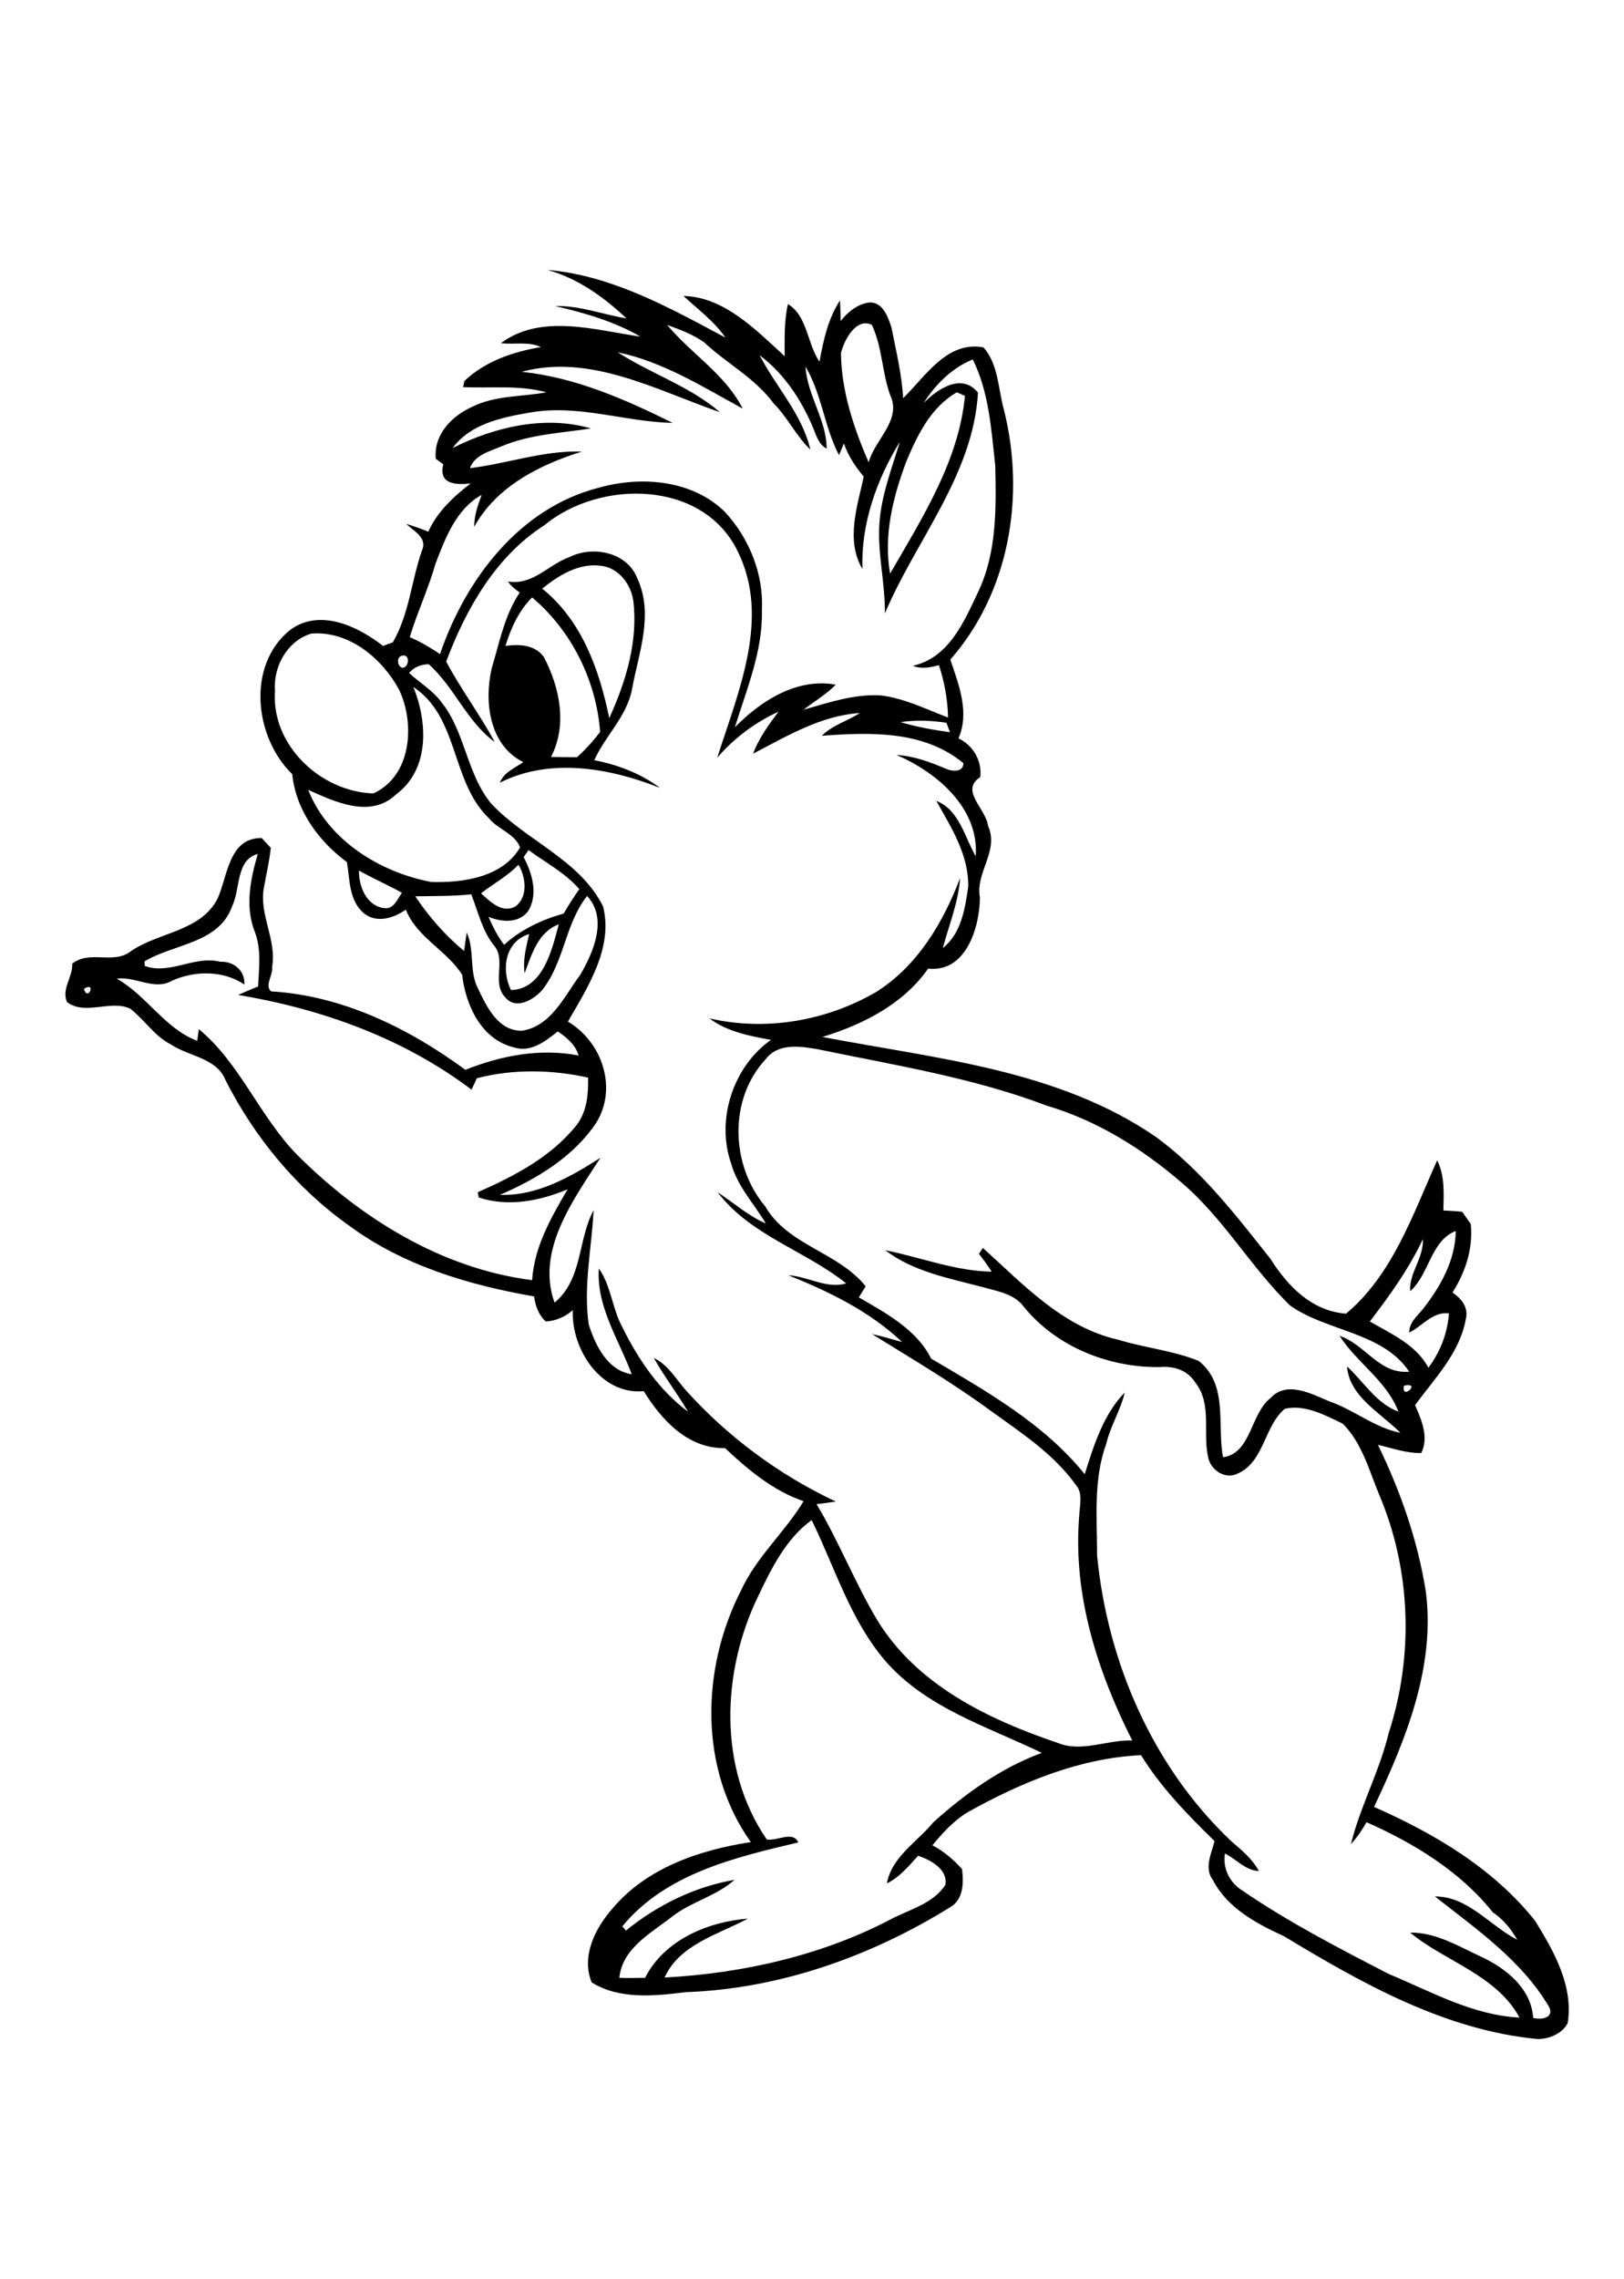 <?xml version="1.0" encoding="utf-8"?>
<!-- Generator: Adobe Illustrator 21.0.2, SVG Export Plug-In . SVG Version: 6.00 Build 0)  -->
<svg version="1.2" baseProfile="tiny" id="Layer_1" xmlns="http://www.w3.org/2000/svg" xmlns:xlink="http://www.w3.org/1999/xlink"
	 x="0px" y="0px" viewBox="0 0 499 700" overflow="scroll" xml:space="preserve">
<path d="M155.3,198.4c4.2-0.6,9.1-0.4,11.8,3.4c4.9,9.3,7.3,20.9,2.2,30.7c2.7,0,5.3,0.1,8,0.1c2.6-2.4,5-5,7.1-7.8
	c-1.2-15.8-8.8-31.1-20.9-41.3C159.4,187.6,157,192.9,155.3,198.4 M166.6,180.8c12.2,9.8,17.6,25,20.6,39.8
	c5.1-11.2,8.9-23.6,7.4-36c-0.7-5.1-4.4-10.1-9.8-10.8C177.9,172.8,171.7,176.7,166.6,180.8 M175,171.1c7.2-3.6,17.7-1.5,20.8,6.5
	c5.2,11.1,0.4,23-1.6,34.1c-1.6,8.4-8.3,14.4-11.6,21.8c7.3,1.4,14.3,4.1,20.2,8.5c-15.4-6.1-33.7-9.4-49.2-1.6
	c1.2-3.2,4.6-4.5,7.2-6.3c-10.5-5.2-12.1-18.6-9.7-28.9c2.4-7.9,3.9-16.2,8.6-23.2c-1.4-1-2.7-2-3.6-3.4
	C163.7,179.9,168.5,173.4,175,171.1 M190,594.2C190.3,594.6,190.3,594.6,190,594.2 M232.9,490.4c-11.2,23.2-12.3,52.7,2.7,74.6
	c3.1,0.6,8-2.8,9.7,0.9c-19.5,4.6-40.8,9.6-54.1,25.8c0.4,0.4,0.8,0.8,1.1,1.3c9.6-7.8,21.1-13.5,33.4-15.6
	c-5.6,5-13.3,6.7-19.2,11.3c-6.5,5.1-15.3,9.7-16.2,18.8c2.6,0.1,5.2,0,7.9,0c5.9-11.6,19.2-17.2,31.6-18.2
	c-9.1,4.9-21,7.9-25.6,18.1c24.4-1.3,48.9-6.9,70.5-18.4c5.5-2.7,12.3-4.6,15.8-10.1c0.7-4.8-4.5-7.6-8.4-8.9
	c-2.9,3.2-5.7,6.6-9.6,8.5c1.5-8.2,9.4-12.8,14.3-18.8c9.8-8.8,20.8-16.7,33.3-21.3c-16.7-8.1-35.6-13.8-48.2-28.4
	c-10.7-12.6-15.4-28.6-22.5-43.1C241.5,472.6,237,481.8,232.9,490.4 M431.4,425.6C430.4,430.4,437,424.4,431.4,425.6 M433.3,396.6
	c-0.4-5.6,4.2-10.2,3.9-16c-4.3,9.2-10.2,17.3-16.3,25.3c6.6,3.8,14.3,7.2,18,14.2c3.6-4.8,5.9-10.6,6.3-16.7
	c-5-0.6-8.1,3.9-12.2,5.9c0-3.1,2.4-5,4.2-7.2c5.4-6.9,10-15,10.1-24C439.6,381.1,439.2,391.4,433.3,396.6 M235.3,325.3
	c-11.5,12.3-10.8,32.6-0.2,45.2c7,12.1,22.4,14,30.9,24.6c-0.7,1.1-1.4,2.2-2.1,3.4c8.3,4.8,17.8,9.9,22.2,18.8
	c17,10,34.7,20,47.2,35.5c2.8-8.9,5.7-18.3,12.3-25.1c-1.3,5.5-4.4,10.3-5.7,15.8c-4,11-2.8,22.8-2.8,34.3
	c3.2,32.8,17.1,64.9,41.2,87.7c3.1,2.7,6.5,5.4,8.5,9.2c-4.1-0.2-6.9-3.6-10.4-5.4c-0.8,4.6,1.5,9.1,5.5,11.5
	c14.2,9.7,29.5,17.6,44.8,25.5c13,5.4,25.8,12.7,40.2,13.4c-7.2-13.2-22.9-17.2-33.6-26.1c8-0.1,15,4.3,22,7.5
	c7.6,3.6,15.2,9.7,15.8,18.7c2.4,0.7,6.7,0,4.8-3.5c-8.4-14.2-22.3-23.8-35-33.8c10.1-0.1,16.9,9,25.3,13.3
	c-1.9-3.3-4.3-6.3-7.5-8.4c-9.9-12.5-24.3-21.3-38.8-27.7c-1.4,2.4-2.9,4.7-4.8,6.7c2.9-11.7,8.8-22.4,11.6-34.1
	c7.7-23.6,6.9-49.9-2.8-72.9c-3.2-7.6-5.3-16.1-11.3-22.1c-5.4-2.6-11.6-6-17.8-4.6c-6.4,5.3-6.3,16.3-14.5,19.9
	c-3.8,2-8.4-1.1-9.1-5.1c-1.7-7.5,1.3-16.2-3.9-22.8c-2.3-3.8-6.6-5.2-10.9-4.8c-15.7,0.2-31.8-6.2-41.8-18.5
	c-3-4.1-8.3-4.8-12.8-6.1c-10.2-2.7-21.2-4.7-29.8-11.3c10.9,2.2,21.5,6.4,32.7,6.6c-1.2-1.9-2.5-3.7-3.9-5.5
	c0.4-0.6,0.8-1.2,1.2-1.8c12.4,11.2,24.6,24.4,41.6,28.2c8.1,2.5,16.8,3.3,24.7,6.5c9.2,7.2,5.6,19.9,7.5,29.6
	c8.7-1.2,8.4-13.4,14.6-18.2c5-5.4,12.5-1.3,18,1c7.6,2.6,13.9,8.1,21.9,9.7c-6-6.1-15.7-11.1-16.4-20.4c5.2,4.8,8.9,11.3,15.8,13.9
	c-3.7-9.6-12.8-15-18.1-23.3c7.9,2.6,12.2,11.9,21.4,11c-8.2-12.2-25.3-12.3-36.6-20.3c-12.1-11.8-20.5-26.9-33.5-37.9
	c-12.1-10.4-26-19-41.3-23.5c-22.6-8.6-46.6-12.4-70.2-17.3C246.2,321.4,239.2,320.2,235.3,325.3 M25.8,303.7
	C26.9,307.9,29.8,301.3,25.8,303.7 M161.2,298.9c-0.6-4.1,0.5-8.1,1.4-12c-7.4,2.2-8.7,10.9-5.6,17.2c9.9-0.3,12.6-12.4,14.7-20.2
	C165.3,286.3,163.4,293.1,161.2,298.9 M127.6,275.3c4.2,6.3,9.2,12,15,16.8c0.2-1.4,0.6-4.3,0.8-5.7c2.5,5.4,0.7,11.7,3.4,17.1
	c2.7,5.6,6.1,13.1,13.5,13.1c9-1.3,13.1-10.6,18-17.2c4.1-7,8.5-17.3,2.1-24.2c-6.8,8.5-7,20.5-13.9,29c-2.6,2.9-7.9,6-11.1,2.3
	c-4.6-4.5,0.4-11.7-3.7-16.2c-3.6-4.6-4.8-10.3-6.9-15.6C138.9,275.3,133.3,275.2,127.6,275.3 M110.3,267.4
	c-0.1,4.8,2.3,10.8,7.6,11.5c3,0.6,4.2-2.7,5.6-4.7C119.1,271.8,114.6,269.8,110.3,267.4 M147.8,274.4c2.8,2.5,6.5,6.3,10.6,4
	c3.9-2.9,3.2-9,0.9-12.8C156,269.1,151.6,271.4,147.8,274.4 M71.3,278.4c-4,11.4-18,11.5-26.9,16.9c0,0.4,0.1,1.1,0.1,1.4
	c7.7,2.8,15.3-3.3,23.1-1.3c4.1-0.2,7.7,2.6,7.5,7c-6.5-4.4-15.2-4.3-22.2-1.2c-5.4,3.2-11.3-1.4-17-0.6
	c9.2,5.2,14.7,15.3,24.7,19.1c0.1-0.9,0.4-2.7,0.5-3.6c12.7,10.5,18.7,26.9,30.2,38.6c19.5,19.5,44.5,35,72.2,38.5
	c0.7-10.3,5.8-19.2,10.9-27.9c-8.6,3.6-18.3,5.5-27.3,2.5c-0.1-0.4-0.2-1.2-0.3-1.6c11.3-5,22.7-10.9,30.5-20.8
	c3.1-4.2,3.5-9.4,3.4-14.4c-11-2.5-23.3-2.7-34.2,0.2c-0.5,1.2-1.1,2.3-1.6,3.5c-20.9-15.8-46-24.8-71.7-29.1c2-0.9,4.1-1.8,6.1-2.6
	c0.3-5.8,1.1-11.8-1.2-17.3c-2.8-7.6-1.1-15.8,1.1-23.4C72.4,264.1,73.9,273.2,71.3,278.4 M162.4,261.1c-0.4,0.5-1.1,1.6-1.5,2.2
	c2.7,5,4.6,11.7,1.2,16.8c-3,3.6-8.1,3.1-12,1.5c1.3,3,2.8,6,4.8,8.6c5.1-4.7,11.8-7.8,18.3-9.6c1.5-2.6,3.1-5.1,4.8-7.5
	C173.7,268.1,167.7,265,162.4,261.1 M276.7,221.8c5,1.5,10.1,2.4,15.2,3.1c-0.3-0.7-0.8-2.2-1.1-2.9
	C286.2,221.3,281.4,221.1,276.7,221.8 M127,211c4.4,10.8,5.1,25.3-5.3,33c-7.8,7.5-18.8,2.3-27-1.4c6.1,15.5,22,25.3,37.8,28.3
	c9.7,0.3,21.9-1.4,27.3-10.6c-1.5-4.2-6.9-5.6-9.6-9C138.5,240.1,141.1,220.3,127,211 M123.5,201.4c-1.7,0.4-1.5,3.1,0,3.7
	C125.7,205.3,126.2,200.7,123.5,201.4 M84.5,212.1c-1.3,16.7,14,31.1,30.2,31.6c11.8-5.3,12.9-21.5,7.9-31.9
	c-5.2-9.6-15.4-18.1-26.9-17.2C88.4,196.7,83.9,204.7,84.5,212.1 M167.3,161.3c-15,9.6-24.1,25.7-30.2,41.9
	c4.5,8.5,10.4,16.3,14.9,24.7c-8.6-6.3-12.4-16.9-20.3-23.9c-2.4,0.1-4.5,0.9-6,2.7c3.2,3,7.1,5.2,9.8,8.8
	c7.5,9.2,7.8,22.2,15.5,31.4c10.6,11.3,27.1,17.1,34.3,31.5c3.2,12.7-4.7,24.8-10.8,35.4c10.4,6.1,15.3,20.2,8.8,30.9
	c-6.9,10.5-18.3,17.4-29.7,22.3c11.4,0.4,21.7-5.5,30.9-11.4c-8.3,12.9-19.9,28.5-14.1,44.5c8.7-7.2,7.1-19.4,12-28.4
	c-0.6,11.7-3.2,23.4-1.5,35.1c2,6.4,5.8,14.2,13.2,15.3c-3.9-10.6-10.9-20.7-10.1-32.5c3.8,5.4,4.1,12.3,7.2,18
	c4.9,9.9,11.3,19.4,20.2,26c-3.3-5.6-7.3-10.8-10.5-16.5c4.4,2.1,6.8,6.5,9.9,10c12.9,14.3,28.6,25.9,46,34.1c-2,0.3-4,0.6-5.9,0.8
	c6.9,11.5,11.8,24.2,18.7,35.7c12.1,19.8,34,30.4,55.3,37.6c7.5,3.1,15.3-1,23-0.7c-10.7-21.2-18.3-44.8-16.3-68.9
	c0.1-3.2,1.3-7.1-1.1-9.7c-6.9-9.6-17-16.1-26.4-22.9c-11.6-8.5-24-15.8-36.1-23.3c3.1,0.6,6.1,1.6,9.2,2.4
	c-10-9.4-22.4-15.5-35-20.5c6,0.3,11.8,4.3,17.8,2.5c-12.6-10.1-29.4-14.7-39.5-28c4.9,3.2,9.3,7.2,14.8,9.6
	c-3.6-6.1-8.7-11.4-10.6-18.3c-4.8-13.4,0.5-29.9,12.2-38.1c-6.6-1.2-13.5-2.5-18.9-6.6c17.3,4,35.9,0.8,51.2-8.1
	c12.7-8,20.6-21.3,25.8-35c-0.5,7.4-3.4,14.4-5.3,21.5c5.7-4.5,6.8-12.1,7.8-18.8c0.2-9.8-5.2-18.2-9.8-26.4c7,2.7,8.7,11.1,12.1,17
	c1.1-14.8-12-25.8-24.3-31.1c5.5,0.3,10.6,2.3,15.6,4.4c1.8,0.7,5,0.8,4.9-1.9c-12.2-10.1-28.7-9.5-43.5-8.4c3.3-3.3,7.9-4.5,11.7-7
	c-12,0.8-22.4,7.1-32.8,12.5c1.8-4.8,4.8-8.9,7.8-12.9c-7.2,3.3-13.6,8.1-18.8,14.1c6.4-20.2,16.5-42.9,6.2-63.5
	C215.9,147.4,184.4,147.2,167.3,161.3 M278.5,141.7c-4.1,10.9-7.1,22.8-5,34.5c9.8-17,21.1-34.6,23-54.6c-0.6-0.3-1.9-0.8-2.5-1.1
	C286,125.1,281.9,133.6,278.5,141.7 M205,99.8c7.4,8.9,17.9,15.2,23.2,25.7c-12.3-6.7-24.5-14.4-38.4-17.3
	c10.2,6.6,22.1,10.4,31.4,18.4c-19.4-6.7-39.9-18.1-60.9-12.4c16.4,1.7,31.7,8.4,46.4,15.7c-14.5-0.3-29.1-5.8-43.8-3.2
	c-8.6,1.5-18.3,3.4-23.8,10.9c12.9-6.5,28.4-10.1,42.5-6c-9.2,1.4-18.6,1.8-27.3,5.4c-3.6,1.6-8.4,2.6-9.9,6.8
	c11.5-1.4,22.7-5.5,34.4-5.1c-13.1,4.1-26.2,10.7-33.1,23.1c0-3.4,1.1-6.6,2.3-9.8c-7.8,4.3-11.2,13.3-14.2,21.2
	c-2.2,7.7-5.6,14.9-7.9,22.5c3.3,1.4,6.3,3.2,9.3,5.2c7.8-22.9,24.4-44.9,48.8-51.1c13.1-3.7,28.9-2.4,38.9,7.6
	c7.4,8.1,11.8,19.1,11.2,30.1c0.3,12.5-4.7,24.2-8.3,35.9c7.9-8.1,19.1-15.3,31-13.1c-2.9,3-6.6,5.1-9.9,7.7
	c7.7-2.2,15.6-4.9,23.8-4.4c7.2,0.9,13.8,4.2,20.6,6.8c-0.1-5.5-1.1-10.9-2.8-16.1c-2.6,0.7-5.4,1.3-8,0.2
	c11.1-2.5,15.7-13.5,20.1-22.8c5.7-12,5.5-25.7,5.2-38.7c-1.2-11-1.9-22.5-6.9-32.6c-6.4,2.6-11.5,7.7-15.1,13.4
	c4.2-4.3,11.7-9.4,16.7-3.2c-1.5,25.4-19.1,45.3-28.6,67.8c0.1-9.3-2.3-18.3-1.7-27.6c0.6-8.7,3.8-16.9,6.3-25.1
	c-7.2,11.7-12,25.3-11.5,39.1c-5.2-8.8-1.6-19.2,0.4-28.4c-2.6-3.1-4.8-6.4-6.1-10.2c-0.4,0.9-1.1,2.7-1.5,3.6
	c-4.5-8.6-5.3-18.8-10.3-27.2c0.5,8.8,6.5,16.4,6.5,25.2c-1.8-0.9-2.7-2.7-3.4-4.5c-3.6-9.3-9.1-18.1-17.2-24.2c5,9.7,13,18,15.6,29
	c-4.4-4.2-7-9.9-11.3-14.2c-5.7-7.8-14.5-12.3-21.4-18.8C212.7,102.6,208.8,101.2,205,99.8 M258.4,108.4c0.1,11.6,3.9,23,8.5,33.6
	c1.9-7,10.3-13,6.6-20.7c-2.5-7-2.4-14.7-5.6-21.5C263.1,97.4,259.4,104.4,258.4,108.4 M168.2,82.9c19.8,1.7,37.5,11.6,54.7,20.8
	c-3.5-5.1-8.5-8.7-12.9-12.8c12.6,0.3,22.3,10.5,31.1,18.5c0-5.3-0.2-10.7,1-16c6,3.6,5.9,12.2,9.7,17.7c1.2-6.5,2.6-13.2,6.3-18.8
	c0.1,2.1,0.2,4.2,0.2,6.3c2.2-2.8,5.3-5.3,8.9-5.7c4.1-0.1,5.6,4.4,6.7,7.6c1.4,7.2,3.2,14.4,3.6,21.8c6.9-6.7,13.5-17.7,24.7-15.6
	c4.6,5.2,4.5,12.9,6.3,19.3c6.6,26.3,1.7,55.9-16.5,76.6c2.6,7.7,6,16.2,2.5,24.2c4.5,2.1,7.3,6.9,6.7,11.9c-6.4,4.1,1.8,9.7,2.4,15
	c3.5,7.7-4,14.3-2.5,22c-0.1,9.2-4.3,23.1-15.9,21.8c-7.7,11-20.1,17.2-32.5,21c34.9,6.7,72.5,10,102.6,30.8
	c13.9,10.2,24.5,24,35.1,37.4c5.3,8.4,12.7,16,23.2,16.8c14.4-12.1,20.5-30.5,28-47.1c2.4,4.8,2,10.2,1.9,15.4
	c1.9,0.1,3.9,0.2,5.8,0.4c0.8,1.2,1.7,2.5,2.6,3.7c0.8,7.5-1.6,14.8-5.6,21.1c2.7,1.8,5,4.6,4.1,8.1c-1.8,10.4-9.6,18.3-15.6,26.5
	c2,4.5,4.3,9.9,1.9,14.7c-4.6,0.1-8.9-1.5-13.3-2.5c6.9,14.2,12.2,29.3,14.7,45c3,23.3-6.2,45.6-15.9,66.2
	c18.6,8.2,36.7,18.9,49.5,35c5.8,9.4,11.8,20,10,31.4c-1.6,3.2-5.7,4.9-9.2,4.9c-28.5-2.7-54-17.1-78-31.6
	c-8.5-3.9-17.3-8.6-21.8-17.2c-2.8-3.7-0.5-8.1,0.5-12c-8.3-8.1-16.5-16.5-22.6-26.4c-19,0.9-36.9,8.4-53.4,17.6
	c-4.2,2.6-7.6,6.3-10.7,10.1c3.5,1.8,6.5,4.4,9.1,7.3c0.5,4.3,0.5,9.4-3.8,11.8c-24.4,15.1-52.4,25-81.2,26
	c-9.5,1.2-20.3,2.3-28.8-3c-3.3-8,1.1-16.7,6.4-22.7c10.5-12.5,26.8-18,42.5-20.4c-16-22.5-15.3-53.3-3-77.3
	c4.7-10.3,13.5-17.9,19.2-27.4c-9.3-3.2-17-9.6-24.1-16.3c-11.4,0.2-19.5-8.6-25-17.5c-13.2,1.2-22.3-12.9-21.8-24.9
	c-2.3,2.1-5.2,3.3-8.3,3.5c-2.2-2-3.2-4.8-3.6-7.7c-20.1-3.5-40.3-9.5-56.9-21.8c-16.1-11.4-29-27.1-37.9-44.6
	c-2.7-6.9-11.3-7.3-16.8-11c-5.1-2.6-8.1-7.6-12.5-11c-6.1-2.8-13.8,2.2-19.4-2c-1.8-4,1.8-7.7,1.6-11.8c5.3-4.3,12.8,0.4,18.1-3.9
	c8.5-5.8,21.3-6,26.5-16c3.2-6.9,3.4-18.8,13.6-18.7c0.9,1,1.9,2,2.8,3c-0.4,4.1-1.4,8.1-2.1,12.2c-1.6,8.3,4,16,2.5,24.4
	c0.4,2.4-2.4,5.7-0.3,7.5c21.9,1.3,42.3,11.3,59.7,24.1c11-4.4,23-6.7,34.8-4.4c-1-3.3-3.6-5.5-6.4-7.4c-3.8,3-8.3,6.6-13.5,4.9
	c-10-2.4-14.8-12.9-15.9-22.3c-4.7-7.5-13.9-11.4-17.3-20c-3.7,2.6-9,4.3-12.9,1.1c-4.6-3.9-4.3-10.3-5.2-15.7
	c-8.7-6.4-15.7-16-16.8-27c-11.6-11.3-14.1-33.3-0.8-44.2c9.1-6.9,20.9-1.3,28.7,4.8c0.7-0.3,2.2-0.8,3-1.1c5-8.6,5.7-18.8,8.9-28.1
	c1.9-4-2.4-6-4.8-8.3c2.3,0.7,4.6,1.5,6.8,2.4c2.8-6.2,7.8-10.8,13-14.8c-4.7,0.5-9.9,0.2-8.4-5.9c-0.6-0.4-1.7-1.3-2.3-1.7
	c-0.7-7.5,5-13.2,11.3-16c7.1-3.5,15.1-3,22.7-4.4c-8.3-2.3-17.1-1.2-25.6-1.6c0.1-0.5,0.3-1.4,0.4-1.9c6.5-6.1,14.8-8.9,23.5-10.4
	c-3.8-1.8-8.2-0.7-12.3-1.2c12.4-9.2,29-4,42.9-2c-8.1-4.7-17.2-7.3-26.2-9.4c7.5-0.2,14.6,2.6,21.9,3.8
	C185.6,91.3,177.6,85.5,168.2,82.9"/>
</svg>
